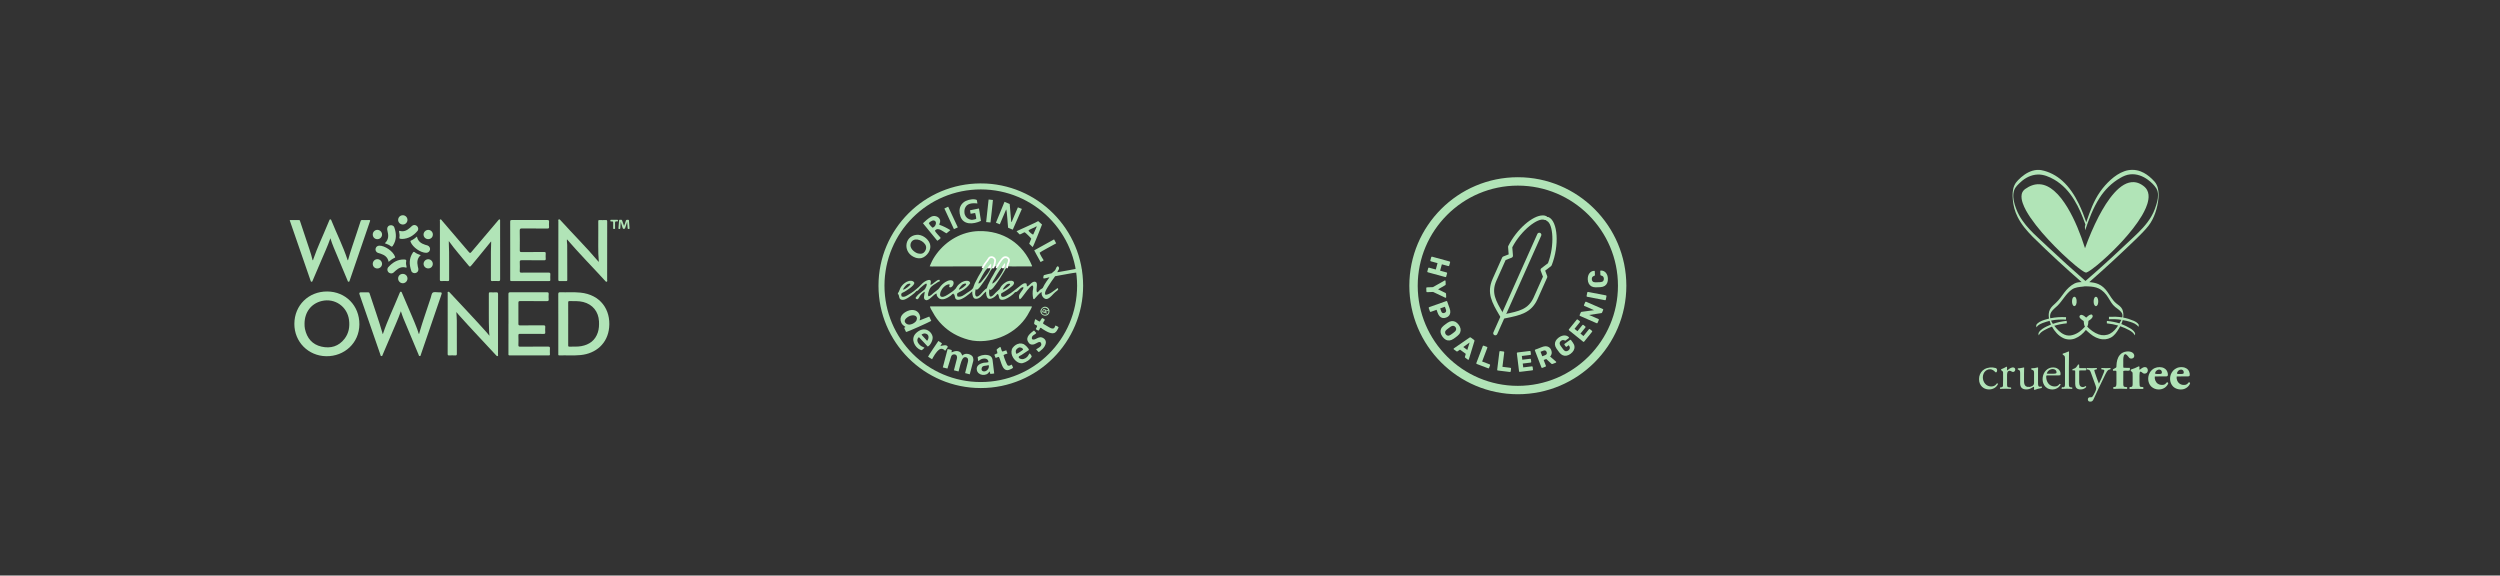 <svg viewBox="0 0 1920 442" height="442" width="1920" xmlns="http://www.w3.org/2000/svg" id="desktop-wipes">
  <rect x="0" y="0" width="1920" height="442" fill="#333333" stroke="none"/>
  <defs>
    <style>
      .cls-1, .cls-2, .cls-3, .cls-4 {
        stroke-width: 0px;
      }

      .cls-1, .cls-3, .cls-5 {
        fill-rule: evenodd;
      }

      .cls-1, .cls-4, .cls-5 {
        fill: #b1e4b7;
      }

      .cls-2, .cls-3 {
        fill: #fff;
      }

      .cls-5 {
        stroke: #b1e4b7;
        stroke-miterlimit: 10;
        stroke-width: 2px;
      }
    </style>
  </defs>
  <g>
    <path d="M753.26,141.85c21.42,0,40.82,8.69,54.86,22.72,14.04,14.04,22.72,33.44,22.72,54.86,0,21.42-8.69,40.82-22.72,54.86-14.04,14.04-33.44,22.73-54.86,22.73-21.43,0-40.82-8.69-54.86-22.72-14.04-14.04-22.72-33.44-22.72-54.86,0-21.43,8.69-40.82,22.72-54.86,14.04-14.04,33.44-22.72,54.86-22.72h0ZM806.26,166.43c-13.56-13.57-32.31-21.96-53.01-21.96-20.7,0-39.44,8.39-53.01,21.96-13.56,13.56-21.96,32.31-21.96,53,0,20.7,8.39,39.44,21.96,53.01,13.56,13.56,32.31,21.96,53.01,21.96,20.7,0,39.44-8.39,53.01-21.96,13.56-13.56,21.96-32.31,21.96-53.01,0-20.7-8.39-39.44-21.96-53Z" class="cls-5"></path>
    <path d="M759.06,280.47c-2.12.74-4.56-.07-5.13,2.28-.13.51-.16,1.23.12,1.63,1.62,2.36,6.08-.29,5.37-3.79-.12-.04-.23-.08-.35-.12h0ZM756.26,272.53c4.44-.03,5.75,1.58,6.08,4.32l1.21,9.98c-.97.12-2.19.39-3.09.23-.12-.53-.23-1.05-.35-1.58-.06-.02-.12-.04-.17-.06-.08.02-.16.04-.23.06-1.86,3.83-8.72,3.11-9.51-1.34-.62-3.49,2.53-4.93,4.96-5.48,1.23-.28,2.89-.07,3.97-.58-.05-3.01-3.49-3.21-5.78-2.1-.64.43-1.29.86-1.93,1.29-.06-.04-.12-.08-.18-.12-.1-.96-.34-1.86-.35-2.97.98-.47,2.1-1.07,3.27-1.34.7-.1,1.4-.2,2.1-.29h0ZM727.79,268.1c.86.08,2.88.43,3.27,1.05-.11.47-.23.93-.35,1.4.1,0,.2,0,.29,0,2.21-1.11,5.21-1.55,7,.47.35.66.7,1.32,1.05,1.98h.23c1.92-2.5,7.25-1,7.99,1.52.27.91.41,1.91.16,2.85l-2.67,10.1-3.56-.93,2.16-8.58c.5-1.79.03-3.22-1.52-3.61-1.77-.45-2.62,1.23-3.09,2.22-.51.76-1.94,5.97-2.57,8.69h-.06c-1.17-.29-2.33-.58-3.5-.87.72-2.97,1.5-5.91,2.27-8.87.41-1.42-.08-2.86-1.11-3.21-1.47-.5-2.87.06-3.31,1.49l-2.82,9.25-3.56-.87,3.67-14.06h0ZM782.63,266.81c-1.79,1.06-3.29,2.05-2.1,4.96.96-.05,4.56-2.61,5.19-3.27-.02-.12-.04-.23-.06-.35-.43-.93-1.62-1.37-3.03-1.34h0ZM768.04,266.46c.28.04.28.05.41.23.5.95.58,2.69,1.4,3.32.49-.07,2.8-1.05,3.03-.93.1.33.2.66.29.99.15.46.48.75.53,1.4-.04.04-.08.08-.12.11-.96.14-2.09.68-2.86,1.11.07,1.26,2.57,7.73,3.32,8.05,1.21.51,2.26-.4,2.86-.76.47.56.96,1.72,1.11,2.51-.57.57-1.2.71-1.98,1.11-6.4,3.26-6.97-6.15-8.87-9.51-1.12.03-1.79.84-2.68.64-.09-.83-.66-1.39-.76-2.34.06-.04.11-.08.17-.12.7-.31,1.4-.62,2.1-.93.02-1.15-.36-1.71-.64-2.68.33-.64,2.04-1.8,2.68-2.22h0ZM783.09,263.78c1.21-.02,2.16.08,3.03.47,1.05.46,4.18,3.32,4.08,4.55-1.83,1.31-3.84,2.48-5.66,3.79-.64.46-1.76.72-2.16,1.4,0,.19,0,.39,0,.58.45.76,1.24,1.09,2.33,1.22,2.03.24,3.86-1.22,4.73-2.39.48-.65.72-1.48,1.34-1.99.04.02.08.04.12.06.49.36,1.37,1.71,1.46,2.39-1.29,2.45-4.02,4.19-6.94,5.02-1.33.37-2.95-.26-3.68-.64-2.5-1.33-5.98-5.36-4.66-9.8.55-1.86,2.67-3.6,4.43-4.26.56-.21,1.12-.13,1.57-.41h0ZM720.67,261.86c-.68,1.02-7.99,11.69-7.87,12.13l3.03,1.92c1.2-2.18,2.97-5.61,5.6-7.53,1.5-1.09,3.53-.21,4.32.93h.23c.64-.95,1.29-1.91,1.93-2.86-.47-2.22-4.4-.96-5.54-.76-.02-.02-.04-.04-.06-.06.19-.66,1.16-1.45,1.05-2.04l-2.68-1.75h0ZM709.71,256.08c-.8.35-1.48.37-1.98.99l4.2,4.61h.18c1.78-2.32,1.34-5.65-2.39-5.6h0ZM793.94,253.92c-2.08,1.68-6.9,4.89-4.2,8.81.35.5.59,1.02,1.11,1.34,3.56,2.18,6.13-2.47,8.28-1.17.32.19.3.51.47.88.95,2.13-2.56,3.7-3.79,4.43v.17c.58.64,1.16,1.28,1.75,1.93.99-.09,1.3-.86,1.93-1.29,2.4-1.65,5.9-6.55,1.98-9.22-3.91-2.66-6.42,2.45-8.93.58-.72-3.17,2.97-3.32,3.27-4.73-.51-.56-1.01-1.13-1.52-1.69-.12-.02-.24-.04-.35-.06h0ZM713.81,254.56c1.18.98,2,2.31,2.38,3.74.71,2.7-1.99,7.44-3.73,7.82l-6.65-7.12h-.23c-2.69,2.48.3,5.84,2.15,6.94.64.38,1.19.47,2.28,1.11-.57.76-1.39,1.29-2.1,1.93-3.76-.64-7.98-6.2-6.01-10.85.52-1.22,1.54-2.34,2.71-3.23,2.86-2.2,6.26-2.77,9.21-.33h0ZM800.36,244.24c.61.21,1.82.83,2.1,1.4-.35.77-1.67,2.06-1.23,3.04l4.51,2.67c.65.38,1.29.7,1.89.86.66.18,1.27.18,1.77-.15.65-.43.76-1.3,1.11-2.04h.06c.9.2,1.77.7,2.39,1.22-.11.88-.62,1.45-.93,2.1-.41.85-.77,1.21-1.4,1.81-2.48,2.34-7.44-.87-10.03-2.51-.47-.3-.8-.8-1.52-.88-.11.09-.23.19-.35.29-.14.67-.66,1.47-1.11,1.87-.61-.08-1.97-.77-2.1-1.34.33-.89.97-1.28.99-2.45-.75-.36-1.75-.81-2.28-1.4-.01-1.25.48-2.39.76-3.5.04-.02.08-.04.12-.06.95.21,2.76,2.01,3.56,1.69.53-.85,1.02-1.9,1.69-2.63h0ZM698.23,242.88c-2.71,1.38-5.06,3.88-1.88,5.91,2.54,1.62,6.81-.96,7.52-2.74,1.53-3.81-2.57-4.73-5.64-3.17h0ZM706.67,243.25c-.85-4.94-5.46-6.2-9.62-4.44-3.25,1.38-6.96,4.41-4.84,9.1.43.95,1.29,1.86,2.1,2.45.3.22.71.28.93.58.02.1.04.19.06.29-.31.17-.62.35-.93.53l1.46,3.21c1.69-.21,17.84-7.62,19.37-8.52l-1.52-3.32-7.35,2.92s-.04-.04-.06-.06c.1-.87.6-1.63.41-2.74h0ZM801.59,237.94c-.26.37-.45.73-.47,1.34h.11c.29.18.83.29,1.05.06.06-.33.12-.66.17-.99-.03-.7-.71-.59-.87-.41h0ZM799.92,238.55c.25-1.74,2-2.6,3.55-1.96.58.24.93.64,1.44,1.06,0,.11,0,.23,0,.35-.51.2-1.09.45-1.75.47-.11-.41-.15-.7-.36-.93-.27-.29-.8-.37-1.17-.27-.76.21-.87,1.28-1.27,2.13.02.12.04.23.06.35l3.62,1.05.11-.64c-.41-.14-.82-.27-1.22-.41-.04-.06-.08-.12-.12-.17.02-.06.03-.12.06-.18.69-.33,1.5-.22,1.98-.88h.23c.04.06.08.12.12.18.53,2.41-2.33,3.87-4.32,2.51-.79-.54-1.11-1.65-.96-2.66h0ZM802.72,235.56c3.96.31,4.39,5.48,1.14,6.7-2.42.91-5.32-1.36-4.73-3.85.37-1.55,2-2.97,3.58-2.85h0ZM714.31,235.31c26.03,0,52.08,0,78.11,0v.12c.2.7-1.59,3.48-1.93,4.14-7.31,14.55-23.81,23.18-39.92,22.38-2.33-.12-4.61-.45-6.75-1.03-8.37-2.28-14.87-6.07-20.19-11.37-2.93-2.93-5.32-6.06-7.35-9.92-.44-.84-2.14-3.31-1.98-4.32h0ZM774.75,217.87c-.43.14-.85.27-1.28.41-.75.41-3.4,3.25-3.21,4.2h.06c1.29-.22,4.82-2.92,5.48-3.91,0-.31-.03-.47-.12-.64-.31-.02-.62-.04-.93-.06h0ZM740.86,217.81c-.45.16-.9.31-1.34.47-.89.53-2.9,2.96-3.15,4.09.06.04.12.08.18.12,1.05-.14,5.69-3.36,5.48-4.26-.07-.14-.16-.27-.23-.41-.31,0-.62,0-.93,0h0ZM698.27,217.81c-.49.16-.97.31-1.46.47-.84.44-3.09,2.99-3.21,4.09.02.04.04.08.06.12,1.49-.22,4.99-2.93,5.6-4.15-.04-.11-.08-.23-.12-.35-.29-.1-.43-.17-.88-.17h0ZM769.91,204.57c-.87.77-1.38,1.82-2.04,2.8-1.44,2.13-2.81,4.31-4.08,6.65-.58,1.08-1.67,2.24-1.69,3.79.06,0,.11,0,.17,0,3.41-1.52,8.18-9.17,9.51-13.07-.04-.06-.08-.12-.12-.17-.58,0-1.17,0-1.75,0h0ZM759.29,204.57c-2.42,2.73-4.52,6.27-6.24,9.62-.46.9-1.74,2.41-1.52,3.62h.06c1.61-.54,2.39-1.71,3.32-2.92,1.81-2.36,5.82-6.87,6.24-10.21-.04-.04-.08-.07-.12-.11-.58,0-1.17,0-1.75,0h0ZM762.62,204.51c1.36.02,2.72.04,4.08.06.02.06.04.11.06.17-.78,1.14-1.55,2.29-2.33,3.44-1.08,1.99-2.17,4.01-3.38,5.89-.82,1.71-1.63,3.42-2.45,5.13-.23.72-.47,1.44-.7,2.16-.35.23-.7.46-1.05.7-.58.56-1.17,1.13-1.75,1.69-.81.83-3.71,4.7-5.31,3.91-1.32-.62-.87-4.27-.41-5.54.12-.04.23-.08.35-.12.08.23.16.47.23.7,1.77-.76,2.93-2.73,4.03-4.2,2.33-3.13,4.56-6.28,6.41-9.92.62-1.21,1.47-2.36,1.87-3.85.12-.08.23-.15.35-.23h0ZM809.4,183.92h.17s1.57,2.97,1.57,2.97c-1.4.79-12.23,6.58-12.72,7.18.18,1.04,2.43,4.89,3.09,5.78-.02.06-.04.12-.06.17-.76.41-1.52.82-2.27,1.22-1.11-2-2.22-4.01-3.33-6.01l-1.57-2.97c5.03-2.78,10.07-5.56,15.11-8.34h0ZM699.44,186.89c-1.27,3.65,2.86,6.9,5.19,7.64,1.16.37,3.07.55,4.14-.06,1.95-1.11,3.46-4.21,1.81-6.71-2.64-4-9.43-5.78-11.14-.87h0ZM703.7,180.36c4.42-.54,8.86,2.9,10.27,6.36,2.13,5.22-2.49,10.52-6.3,11.49-1.4.36-3.35.1-4.49-.29-9.98-3.39-9.01-16.4.53-17.56h0ZM795.81,173.89c-1.15.99-5.38,2.16-5.95,3.27.35.62,2.96,3.23,3.68,2.92.89-2,1.79-4.01,2.68-6.01-.02-.04-.04-.08-.06-.12-.12-.02-.23-.04-.35-.06h0ZM797.33,169.8c-.56.58-13.77,6.44-16.63,7.76l2.27,2.39c.86.26,2.93-1.39,3.97-1.58.8.45,4.71,4.19,5.07,4.96-.53,1.28-1.05,2.57-1.58,3.85.84.82,1.67,1.63,2.51,2.45.04.04.08.08.11.12.7-.6,6.53-15.57,7.23-17.33l-2.97-2.62h0ZM713.32,171.32c.27.84,2.06,2.99,2.74,3.5,1.89-.13,3.51-3.27,2.38-4.76-1.34-1.77-4.08,0-5.12,1.26h0ZM722.01,170.56c-.15.72-.65,1.41-.64,2.04,3.21,1.13,5.74,2.44,8.4,4.08v.18c-.95.78-1.91,1.56-2.86,2.33-2.44-1.03-6.44-5.24-8.87-2.04.46,1.53,3.44,4.12,4.43,5.6-.5.78-1.79,1.72-2.63,2.16l-11.02-13.47c1.68-1.66,4.24-3.89,6.36-5.02,3.15-1.68,7.54.74,6.82,4.14h0ZM728.2,158.72c-.97.47-1.94.93-2.92,1.4l7.35,15.87c.93-.43,1.87-.86,2.8-1.28.06-.04.12-.08.17-.12l-7.41-15.87h0ZM771.48,154.98l3.97,1.69c.39,4.57.78,9.14,1.16,13.71.12.02.23.04.35.06l4.78-11.2,3.07,1.2-7.01,15.96-3.59-1.52c-.12-1.31-.99-13.51-1.34-13.88-.07.02-.15.04-.23.06-1.6,3.73-3.19,7.47-4.79,11.2l-2.97-1.23,6.59-16.04h0ZM750.19,153.58c.18.63.34,1.9.49,2.69-4.69-.57-8.45.14-9.7,3.97-.43,1.33-.46,3.41.06,4.73.81,2.07,2.39,3.4,4.84,3.85.78.14,3.65-.45,3.85-.76.19-.3-.61-4.23-.82-4.49-1.13.19-2.26.39-3.39.59-.04-.04-.08-.08-.12-.12-.14-.83-.27-1.67-.41-2.51.04-.02.08-.04.12-.06l6.75-1.36,1.53,9.53c-6.01,2.81-13.63,3.2-15.81-3.56-.88-2.73-1.06-5.98.53-8.52.7-1.13,1.93-2.45,3.64-3.24,2.9-1.35,6.74-1.71,8.43-.73h0ZM759.41,153.23c1.05.11,2.1.23,3.15.35-.54,5.78-1.2,11.5-1.87,17.27l-3.33-.29,1.87-17.21c.06-.04.11-.07.17-.11h0ZM732.28,225.45c-.84.12-1.54,1.2-2.16,1.64-2.17,1.53-6.53,4.47-9.45,1.58-.51-.51-1.1-1.3-1.28-2.1-.09-.42.01-.87-.12-1.17h-.06c-1.96.36-5.59,5.56-7.93,5.13-2.86-.52-1.15-4.36-1.05-6.42-.06,0-.12,0-.17,0-1.21.58-2.7,1.96-3.44,3.04-.73,1.05-.92,2.24-2.22,2.74-.6-.21-1.17-.39-1.23-1.17,1.33-2.15,3.51-3.76,5.48-5.25.67-.5,1.5-1.08,1.92-1.81.4-.69,1.57-2.85,1.05-3.68-.13-.16-.22-.17-.52-.17-1.69.92-3.08,2.32-4.55,3.5-.57.62-1.13,1.25-1.69,1.87-.35.12-.7.23-1.05.35-.55.54-1.09,1.09-1.63,1.63-1.38,1.11-2.69,2.15-4.2,3.15-1.29.85-4.18,2.89-6.36,1.57-1.29-.78-.9-2.48-1.63-3.85-.29-.02-.32-.04-.47-.17,0-1,.66-1.35.93-2.16,1.17-3.47,3.03-5.79,6.07-7.35,1.91-.98,4.91-1.2,5.72.93-.27,2.37-5.75,5.64-7.64,6.83-.63.4-1.93.68-2.28,1.34-.36.68-.06,1.57.12,2.16,1.93,1.06,4.23-.72,5.54-1.46,2.77-1.56,5.24-3.54,7.53-5.6,1.4-1.25,2.55-2.79,4.09-3.91.78-.57,3.64-2.32,4.84-1.4,1.03.79-.01,2.62.17,3.56h.06c1.8-.28,4.74-4.22,6.77-3.91.17.32.32.43.35.93-.06.08-.12.16-.17.23-1.11.32-2.14,1.17-3.04,1.75-2.4,1.55-4.04,2.34-5.07,5.31-.32.92-1.21,3.16-.53,4.32.08.04.16.07.24.12,1.56-.32,2.79-1.72,3.85-2.62,1.19-.93,2.37-1.87,3.56-2.8,1.31-1.8,2.49-3.39,4.26-4.73,1.06-.8,4.14-2.9,6.42-1.93,2.57,1.11.05,6.59-2.39,4.9.08-.7.61-1.34.29-2.04-3.04-.05-5.75,3.22-6.65,5.37-.56,1.34-1.2,3.88.64,4.26,1.79.36,4.22-1.42,5.25-2.04,1.92-1.15,4.03-2.63,5.49-4.26.44-.68.89-1.36,1.34-2.04.88-1.14,2.2-2.14,3.44-2.92,1.58-.99,6.04-2.13,6.36.82-1.5,2.47-4.02,4.48-6.53,5.89-1.13.64-2.65,1.22-3.5,2.16-.03.86,0,1.61.29,2.1,2.71.95,5.59-1.51,7.35-2.74,1.48-1.03,3.66-2.15,4.61-3.68.43-1.17.85-2.33,1.28-3.5.91-1.77,1.83-3.54,2.74-5.31.95-1.62,1.91-3.23,2.86-4.84.64-.95,1.28-1.91,1.92-2.86-.02-.06-.04-.12-.06-.17-9.55.02-19.1.04-28.64.06-3.05,0-6.11,0-9.16,0-1.35,0-3.04.19-4.2-.12v-.06c.25-.56.51-1.13.76-1.69,1.2-2.97,2.73-5.44,4.49-7.81,7.57-10.23,19.46-17.11,32.28-17.47,18.76-.51,34.09,9.46,41.11,26.86-.1.15-.07.14-.23.23-4.94.02-9.88.04-14.82.06-1.36,0-3.89-.32-4.73.18-.35,1.52-1.25,2.93-1.98,4.14-2.02,3.33-3.92,6.5-6.18,9.51-1.13,1.51-2.27,3.38-4.02,4.26-.1-.02-.19-.04-.29-.06-.02-.19-.04-.39-.06-.58-.08,0-.16,0-.23,0-.82.82-.63,4.98.23,5.54,1.24.86,3.67-2.14,4.26-2.8.9-1.01,2.1-1.8,2.98-2.8.4-.68.82-1.36,1.22-2.04.99-1.44,2.64-2.7,4.2-3.56,1.1-.6,3.58-1.26,4.96-.47,1.53.88.58,2.6-.35,3.44-2.56,2.31-5.49,4.17-8.63,5.89-.24.8-.38,2.14.41,2.51,1.36.77,3.46-.64,4.32-1.11,3.66-2.01,6.41-4.65,9.63-7.06,1.09-.82,3.32-2.92,5.02-1.75.16.53.17,1.35.29,2.04.04.02.08.04.12.06,1.75-.3,3.94-4.52,6.53-3.5,2.3,1.07-.12,5.82,1.11,7.99.06.02.12.04.17.06.91-.35,1.41-1.23,2.04-1.87.58-.59,1.72-.92,2.22-1.57.75-1.75,1.74-3.17,2.74-4.78.65-1.02,1.1-1.55,2.33-3.21-.04-.04-.08-.08-.12-.12-.67.21-4.19,1.13-4.43.82-.37-.78.05-1.79.29-2.46,1.79-.58,4.07-1.05,5.95-1.45.8-.68,1.6-1.36,2.39-2.04.93-.84,1.02-2.6,2.04-3.33.6-.01.88.18,1.05.58.89,1.73-.87,2.71-1.05,3.85.02.04.04.08.06.12h.06c.97-.18,11.79-2.05,14.54-2.64.19-.04.93-.05.87-.44-.07-.41.21-.54.59-.54.67,0,1.14.47,1.96,1.28.4.39.63.69.7,1.27.05.46.03.71-.1,1.44-.25.68-1.51.18-3.03-.25h-.06c-.39.06-.78.11-1.17.17-1.67.26-2.94.3-4.73.7-2.33.52-4.61.74-6.77,1.22-1.56.29-3.11.58-4.67.88-.25.37-.5.74-.76,1.11-1.4,2-2.87,3.9-4.14,6.07-.68,1.16-3.64,5.14-2.63,6.88.1.06.19.12.29.18,2.81.04,7.12-3.71,8.98-5.08.08,0,.16,0,.23,0,.2.25.56.57.35,1.05-.35.75-1.46,1.41-2.1,1.92-2.04,1.62-3.55,4.28-6.18,5.25-2.3.85-5.03-2.63-4.26-4.9-.09-.13-.11-.14-.24-.23-1.83.71-4.12,3.99-5.6,5.37-.45-.01-.46-.11-.7-.29-.57-2.28-.67-5.39-.12-7.82.24-1.1.1-2.37-.82-2.45-2.45,1.65-5.02,5.59-6.88,7.99-.7.91-1.39,1.91-2.33,2.57-.14-.02-.27-.04-.41-.06-.02-.06-.04-.12-.06-.17-1.19-2.92.89-4.76,1.93-6.36.41-.64,1.49-1.74.99-2.68-2.62.04-3.84,4.01-6.24,3.85-1.46,1.91-5.18,4.49-7.58,5.42-.92.36-2.69.8-3.73.18-1.29-.77-.99-2.57-1.63-3.85-.21-.1-.43-.19-.64-.29-.1.04-.19.08-.29.12-.62,1.39-4.63,4.54-6.71,3.33-1.35-.79-1.77-3.21-1.69-5.25-.06-.02-.11-.04-.18-.06-2,1.5-3.22,3.94-5.6,5.08-1.18.56-2.9.79-3.73-.29-.62-.8-.91-2.02-1.11-3.21-.11-.61.13-1.28-.06-1.75h-.06c-.7.62-1.4,1.24-2.1,1.87-1.82,1.41-3.54,2.83-5.78,3.85-1.07.48-3.07,1.27-4.38.35-1.16-.82-.81-2.42-1.52-3.73-.17-.08-.35-.16-.52-.23,0-.14,0-.27,0-.41Z" class="cls-1"></path>
    <g>
      <path d="M771.12,203.86l-1.09,1.53,1.09-1.53h0ZM765.45,205.39l.66-1.13c1.02-1.76,2.03-3.5,3.3-5.03h0s.02-.04.02-.04h.01c.68-.83,1.89-2.24,3.85-1.46l.1.05c.15.08.38.23.57.37l.04.03c.18.13.35.28.44.4l.05.08c.71,1.24.17,2.47-.3,3.55-.14.32-.27.62-.34.89h0c-.08.49-.25,1.44-.48,2.29h-7.94ZM770.76,205.39c.13-.44.26-1,.36-1.53l-.36,1.53h0ZM773.36,197.75l.05.03-.05-.03h0ZM754.73,205.39c1.15-1.88,2.43-3.86,3.74-5.38l.33-.53c.31-.5.46-.76.99-1.39l.06-.06h.01c.3-.31.9-.56,1.54-.57.51,0,1.08.12,1.57.47l.03.02c.27.2.56.47.78.8l.02.03c.2.28.36.61.43.96.04.21-.04,1.13-.26,2.24-.15.73-.36,1.57-.63,2.39-.11.34-.26.69-.42,1.02h-.74c.2-.39.4-.82.54-1.23.65-1.96.92-4.04.87-4.29-.12-.59-.59-1.11-1-1.41-.83-.6-1.99-.32-2.29.05-.67.8-.7.96-1.29,1.89-1.22,1.4-2.41,3.23-3.5,4.99h-.77ZM761.01,205.39c.41-1.61.41-3.29-.02-2.82-.34.36-.89,1.01-1.48,1.72l-.9,1.1h.85c.39-.49.79-.97,1.15-1.39-.05.43-.14.92-.27,1.39h.68Z" class="cls-3"></path>
      <path d="M770.76,206.09c-.06,0-.13-.01-.19-.03-.06-.01-.12-.04-.18-.07-.23.13-.54.13-.76-.03-.32-.23-.39-.66-.16-.97l1.09-1.52s.04-.06.07-.09c.08-.07.16-.13.25-.16h0c.08-.03.16-.05.25-.05.06.01.2.02.28.06.07.03.14.08.2.13.08.08.13.16.17.26.04.09.05.19.04.29,0,.04,0,.08-.01.11-.1.54-.25,1.11-.38,1.57-.08.31-.37.51-.67.51ZM773.39,206.09c-.06,0-.12-.01-.18-.02-.37-.1-.59-.49-.49-.86.25-.92.42-1.92.47-2.2.01-.07.03-.14.06-.2.03-.18.18-.52.33-.88.52-1.19.83-2.05.33-2.92-.03-.04-.15-.16-.3-.26-.22-.16-.41-.28-.54-.36h0c-1.43-.57-2.3.3-3.08,1.24-1.29,1.54-2.3,3.29-3.27,4.98l-.66,1.14c-.2.33-.63.44-.96.25-.33-.2-.44-.63-.25-.96l.66-1.14c1-1.74,2.05-3.54,3.37-5.12.69-.83,2.2-2.69,4.7-1.7,0,0,.03.02.06.03.03.01.05.03.08.04l.04.03c.18.09.43.26.65.42.26.19.47.38.61.54.02.02.09.14.11.16.9,1.57.23,3.08-.25,4.19-.12.28-.24.55-.3.78-.04.25-.21,1.31-.49,2.3-.09.31-.37.52-.68.52ZM762.92,206.09h-.74c-.24,0-.46-.13-.59-.32-.13.2-.35.32-.59.32h-.68c-.16,0-.32-.06-.44-.16-.12.1-.27.16-.44.16h-.85c-.27,0-.52-.16-.63-.4-.11-.24-.08-.53.09-.74l.9-1.1c.6-.73,1.17-1.38,1.52-1.75.35-.38.77-.35,1.02-.21.58.32.59,1.39.45,2.36.04-.09.08-.2.11-.29.62-1.86.85-3.73.84-4-.06-.32-.41-.7-.71-.92-.52-.37-1.22-.19-1.36-.06-.45.54-.57.75-.85,1.19l-.39.61c-1.36,1.58-2.64,3.6-3.49,4.99-.13.21-.35.33-.59.33h-.78c-.25,0-.49-.14-.61-.36-.13-.22-.12-.49.01-.71,1.04-1.69,2.41-3.85,3.81-5.47l.27-.45c.3-.49.49-.79,1.04-1.46.57-.57,1.36-.87,2.13-.88h.09c.51,0,1.23.11,1.91.61.39.28.73.62.98.98.28.42.47.84.56,1.24.08.44-.07,1.6-.27,2.54-.12.6-.33,1.52-.64,2.47-.12.37-.28.74-.45,1.1-.11.25-.36.4-.63.4Z" class="cls-2"></path>
    </g>
    <path d="M771,202.93c-.08.07-2.34,3.25-2.65,3.68l-3,.21c1.53-2.48,2.79-5.05,4.55-7.17.56-.68,1.59-1.93,3.15-1.31.2.1.74.47.88.65.75,1.31-.41,2.84-.71,3.94-.34,1.3-.23,2.14-.88,3.4l-1.24.06c.41-.94,1.67-6.14-.11-3.46h0ZM757.1,207.38l-2.94.22c1.4-2.32,3.1-5.2,4.84-7.2.59-.94.62-1.09,1.29-1.89.3-.37,1.46-.65,2.29-.05.42.3.88.82,1,1.41.05.25-.21,2.34-.87,4.29-.41,1.22-1.31,2.53-1.49,2.94l-.93.16.31-.7c.76-1.79.91-4.58.37-4-.88.94-3.17,3.74-3.9,4.82Z" class="cls-1"></path>
  </g>
  <g id="QN8H4M">
    <g>
      <path d="M307.86,239.03c-1.15,3.3-2.43,6.44-3.78,9.57-3.39,7.87-6.73,15.77-10.12,23.65-.2.47-.19,1.23-.99,1.21-.82-.02-.74-.78-.9-1.26-5.34-15.39-10.66-30.79-15.98-46.18q-.53-1.52,1.05-1.53c1.81,0,3.62.01,5.43,0,.62,0,1.02.07,1.26.8,3.35,10.41,7.12,20.69,10.1,31.26.14.02.2-.19.25-.34,3.35-10.09,8.06-19.62,12.02-29.45.27-.66.54-1.31.82-1.97.17-.39.3-.79.88-.75.58.04.64.48.8.86.97,2.27,1.95,4.52,2.9,6.8,2.93,7.04,6.15,13.96,8.83,21.1.45,1.19.8,2.42,1.2,3.65.6-.24.44-.81.56-1.24,2.56-8.93,5.77-17.64,8.61-26.48.45-1.39.6-3.29,1.58-3.99.99-.71,2.84-.24,4.31-.25,2.92-.02,2.93,0,1.99,2.74-5.14,15.01-10.29,30.01-15.43,45.02-.16.46-.1,1.13-.79,1.2-.81.09-.82-.66-1.02-1.14-3.89-9.26-7.78-18.52-11.63-27.79-.72-1.74-1.27-3.56-1.94-5.49Z" class="cls-4"></path>
      <path d="M253.73,182.99c-2.17,6.23-4.78,11.79-7.17,17.44-2.12,5.02-4.27,10.03-6.42,15.03-.17.4-.23.97-.91.92-.58-.05-.59-.52-.73-.91-5.29-15.31-10.59-30.62-15.88-45.93-.04-.13-.04-.27-.08-.53,2.36,0,4.68.03,7-.01.86-.01.82.62.99,1.12,2.38,7.15,4.74,14.3,7.14,21.44.92,2.73,1.76,5.49,2.4,8.29.59.02.44-.46.53-.71,3.12-9.11,7.33-17.78,10.95-26.69.43-1.05.86-2.1,1.32-3.14.16-.36.23-.84.83-.83.59.02.66.49.81.86,4.06,10.11,9.02,19.84,12.39,30.23.04.11.16.2.34.42,1.94-7.28,4.54-14.22,6.8-21.27.94-2.93,1.94-5.85,2.88-8.78.21-.65.49-.99,1.28-.96,1.71.07,3.43.08,5.15,0,1.07-.05,1.01.31.73,1.13-5.19,15.09-10.35,30.2-15.52,45.3-.14.41-.14.99-.84.96-.66-.03-.67-.6-.84-1-3.54-8.43-7.05-16.87-10.59-25.3-.92-2.18-1.72-4.4-2.55-7.09Z" class="cls-4"></path>
      <path d="M226.07,248.68c.05-14.2,10.91-24.89,25.21-24.82,14.2.07,24.8,10.88,24.73,25.26-.07,14.24-11.5,24.69-25.53,24.45-13.74-.24-24.47-11.02-24.41-24.88ZM233.88,248.68c0,1.33.05,2.66.33,3.97,1.54,7.07,5.58,11.96,12.76,13.58,7.01,1.58,13.17-.22,17.66-6.08,3.26-4.24,4.09-9.15,3.42-14.42-1.29-10.23-10.82-16.94-20.86-14.58-8.21,1.93-13.31,8.64-13.31,17.54Z" class="cls-4"></path>
      <path d="M377.02,185.57c-3.33,4.08-6.65,8.16-9.98,12.23-1.66,2.02-3.34,4.03-5.02,6.04-1.03,1.23-1.23,1.23-2.27-.05-4.96-6.13-10.29-11.95-15.05-18.65,0,.71-.02,1.15,0,1.6.46,9.32.09,18.65.23,27.97.01.81-.1,1.21-1.06,1.16-1.62-.09-3.25-.1-4.86,0-1.09.07-1.2-.39-1.19-1.31.04-5.23.02-10.47.02-15.7,0-9.66,0-19.32.02-28.97,0-.45-.36-1.14.32-1.36.62-.2.88.45,1.21.83,6.91,8.06,13.83,16.1,20.69,24.2.83.98,1.17.91,1.95-.02,6.77-8.05,13.59-16.06,20.4-24.08.18-.22.38-.43.55-.65.2-.25.45-.37.75-.3.36.09.34.4.35.69,0,.24,0,.48,0,.71,0,14.84-.01,29.69.02,44.53,0,1.08-.21,1.51-1.39,1.42-1.52-.11-3.05-.07-4.57-.01-.82.03-1.15-.1-1.14-1.05.15-9.61-.2-19.22.21-28.82,0-.09-.04-.18-.07-.28.02-.11.08-.31.06-.32-.18-.08-.15.09-.18.19Z" class="cls-4"></path>
      <path d="M428.78,248.75c0-7.61.03-15.22-.03-22.83,0-1.21.35-1.49,1.51-1.46,5.14.15,10.3-.25,15.43.26,15.54,1.54,23.42,13.2,22.15,26.76-1.15,12.27-10.13,20.08-21.96,21.21-5.42.52-10.86.1-16.29.26-1.09.03-.81-.68-.81-1.23-.01-6.9,0-13.79,0-20.69,0-.76,0-1.52,0-2.28ZM436.37,248.68c0,5.42,0,10.84,0,16.26,0,.67-.14,1.33.95,1.29,3.04-.11,6.1.16,9.12-.39,6.19-1.14,10.64-4.38,12.68-10.48.93-2.79,1.04-5.68.9-8.59-.38-7.48-4.91-13.03-12.13-14.85-3.42-.86-6.9-.61-10.37-.7-1-.02-1.17.33-1.16,1.22.03,5.42.02,10.84.02,16.26Z" class="cls-4"></path>
      <path d="M350.47,239.62c.13,2.42.35,4.57.36,6.73.04,8.42,0,16.85.04,25.27,0,1.03-.2,1.44-1.32,1.36-1.52-.11-3.05-.08-4.57,0-.94.05-1.19-.23-1.18-1.17.05-4.71.02-9.42.02-14.13,0-10.8,0-21.6.01-32.41,0-.38-.26-.92.25-1.14.56-.24.96.12,1.34.54,9.49,10.29,19.23,20.36,28.52,30.83.59.67,1.13,1.38,1.97,2.4-.12-1.24-.24-2.09-.28-2.95-.4-9.8-.09-19.6-.2-29.4,0-.81.24-1.09,1.06-1.05,1.48.06,2.96.1,4.43,0,1.21-.09,1.61.2,1.59,1.52-.08,6.95-.04,13.9-.04,20.84,0,8.47,0,16.94,0,25.41,0,.4.22.93-.22,1.16-.51.26-.88-.14-1.21-.51-9.55-10.37-19.31-20.54-28.7-31.06-.59-.66-1.14-1.35-1.86-2.22Z" class="cls-4"></path>
      <path d="M459.9,201.08c-.77-8.04-.29-16.08-.41-24.11-.04-2.33.02-4.66-.02-6.99-.01-.74.18-1.01.95-.98,1.57.05,3.15.09,4.72-.01,1.09-.07,1.2.38,1.19,1.3-.04,5.47-.02,10.94-.02,16.42,0,9.37,0,18.75-.02,28.12,0,.51.35,1.23-.3,1.51-.65.28-1-.4-1.37-.8-9.63-10.55-19.68-20.72-29-31.55-.02-.03-.08-.02-.22-.05-.16,1.41.22,2.79.22,4.17.03,8.95.02,17.89.06,26.84,0,.79-.28.94-.99.92-1.57-.05-3.15-.07-4.72,0-.93.05-1.19-.23-1.18-1.17.04-6.71.02-13.42.02-20.13,0-8.23,0-16.46.02-24.7,0-.45-.36-1.12.33-1.36.67-.23,1.02.34,1.4.76,9.6,10.57,19.75,20.65,28.98,31.57.09.1.23.15.35.23Z" class="cls-4"></path>
      <path d="M390.51,248.71c0-7.61.03-15.22-.03-22.83,0-1.15.33-1.41,1.43-1.41,9.39.04,18.78.05,28.17,0,1.12,0,1.38.33,1.31,1.37-.09,1.33-.12,2.67,0,3.99.12,1.26-.39,1.45-1.52,1.44-6.77-.05-13.54,0-20.31-.05-1.06,0-1.45.18-1.43,1.36.07,5.33.06,10.65,0,15.98-.01,1.04.21,1.35,1.31,1.34,5.96-.06,11.92,0,17.87-.05,1.07,0,1.56.18,1.45,1.38-.12,1.32-.1,2.67,0,3.99.08,1.06-.34,1.23-1.29,1.22-6.01-.04-12.01,0-18.02-.05-1.08-.01-1.36.26-1.32,1.33.09,2.42.08,4.85,0,7.28-.03,1.01.27,1.25,1.26,1.24,7.15-.04,14.3,0,21.45-.05,1.16,0,1.6.25,1.51,1.47-.11,1.47-.05,2.95-.01,4.42.02.68-.21.89-.9.89-10.01-.02-20.02-.03-30.03,0-1.12,0-.93-.64-.93-1.29,0-7.66,0-15.32,0-22.97Z" class="cls-4"></path>
      <path d="M391.85,192.28c0-7.33.03-14.65-.03-21.98,0-1.07.27-1.32,1.33-1.32,9.06.05,18.11.05,27.17,0,1.18,0,1.43.36,1.36,1.42-.09,1.28-.09,2.57,0,3.85.07,1-.25,1.27-1.26,1.27-6.48-.05-12.97.02-19.45-.06-1.38-.02-1.85.23-1.81,1.74.11,4.99.07,9.99.02,14.98-.01,1.08.22,1.43,1.38,1.42,5.77-.07,11.54,0,17.3-.06,1,0,1.32.24,1.25,1.25-.09,1.28-.09,2.57,0,3.85.07.98-.2,1.27-1.23,1.26-5.72-.06-11.44.02-17.16-.06-1.31-.02-1.6.36-1.54,1.58.1,2.23.08,4.47,0,6.71-.03,1.01.28,1.27,1.27,1.26,6.91-.04,13.82,0,20.74-.05,1.22-.01,1.55.36,1.46,1.52-.1,1.32-.05,2.66-.01,3.99.02.68-.09,1.01-.91,1-9.68-.03-19.35-.03-29.03,0-1.04,0-.86-.58-.86-1.18,0-7.47,0-14.94,0-22.41Z" class="cls-4"></path>
      <path d="M323.14,195.97c-2.84,2.39-2.94,5.38-2.28,8.55.12.6.3,1.2.41,1.8.29,1.56-.49,2.87-1.96,3.34-1.34.43-2.96-.18-3.43-1.56-1.64-4.82-1.85-9.57,1.16-14.04.47-.7.83-.86,1.55-.28,1.27,1.02,2.81,1.56,4.54,2.19Z" class="cls-4"></path>
      <path d="M297.49,207.17c.06-.77.21-1.44.67-1.94,3.26-3.56,7.04-6.06,12.12-5.95,1.2.03,2.03.15,1.64,1.75-.3,1.25.07,2.55.31,3.8.1.55.07.84-.6.65-3.05-.88-5.47.36-7.68,2.29-.61.53-1.15,1.14-1.79,1.63-.96.73-2.04.72-3.09.21-1.05-.51-1.43-1.46-1.58-2.44Z" class="cls-4"></path>
      <path d="M308.83,183.52c-.29-.03-.67-.1-1.05-.11-.94,0-1.2-.39-1-1.33.29-1.37-.04-2.75-.27-4.1-.11-.63.05-.8.64-.64,3.01.86,5.39-.41,7.57-2.28.58-.49,1.08-1.09,1.67-1.56,1.17-.95,2.72-.91,3.8.05,1.11.99,1.4,2.71.4,3.87-3.06,3.55-6.79,5.93-11.75,6.1Z" class="cls-4"></path>
      <path d="M295.54,186.82c3.15-2.85,2.9-6.18,2-9.63-.59-2.25.39-4,2.32-4.19,1.39-.13,2.56.41,3,1.7,1.62,4.77,1.84,9.48-1.09,13.93-.49.75-.87,1.1-1.73.38-1.24-1.04-2.81-1.52-4.49-2.19Z" class="cls-4"></path>
      <path d="M320.22,181.67c.73,3.72,3.23,5.34,6.33,6.33.59.19,1.2.3,1.78.51,1.38.5,2.2,1.92,1.92,3.27-.3,1.44-1.47,2.38-2.96,2.38-4.26-.01-10.33-4.24-11.88-8.25-.18-.47-.42-.89.25-1.16,1.65-.66,3.04-1.73,4.56-3.07Z" class="cls-4"></path>
      <path d="M298.46,201.09c-.65-3.6-3.1-5.23-6.12-6.25-.72-.24-1.48-.38-2.18-.67-1.26-.52-1.97-1.86-1.73-3.11.27-1.4,1.36-2.33,2.79-2.39,4.21-.18,10.72,4.32,12.11,8.35.13.37.36.73-.17.95-1.72.72-3.19,1.84-4.71,3.13Z" class="cls-4"></path>
      <path d="M289.76,183.69c-1.97-.02-3.49-1.58-3.49-3.56,0-2.02,1.64-3.65,3.62-3.6,1.91.04,3.53,1.68,3.53,3.59,0,1.97-1.67,3.6-3.66,3.58Z" class="cls-4"></path>
      <path d="M332.39,202.63c.01,2.01-1.48,3.51-3.5,3.52-1.97,0-3.57-1.55-3.58-3.49,0-1.92,1.61-3.55,3.54-3.57,1.93-.02,3.52,1.58,3.53,3.54Z" class="cls-4"></path>
      <path d="M305.75,213.86c.03-2.03,1.62-3.56,3.68-3.52,1.97.04,3.51,1.59,3.51,3.55,0,2-1.64,3.65-3.61,3.64-1.98-.01-3.6-1.68-3.58-3.67Z" class="cls-4"></path>
      <path d="M289.76,206.19c-1.99-.02-3.49-1.53-3.49-3.53,0-2.01,1.64-3.65,3.61-3.61,1.92.04,3.52,1.66,3.54,3.58.02,1.97-1.64,3.58-3.66,3.56Z" class="cls-4"></path>
      <path d="M309.38,165.3c2,.01,3.6,1.66,3.55,3.66-.05,1.95-1.66,3.51-3.59,3.47-1.98-.04-3.55-1.59-3.56-3.52-.02-2,1.6-3.62,3.6-3.61Z" class="cls-4"></path>
      <path d="M332.43,180.09c.02,2.06-1.5,3.55-3.6,3.56-1.94,0-3.54-1.57-3.55-3.49-.01-1.94,1.69-3.63,3.65-3.61,1.93.01,3.49,1.6,3.51,3.55Z" class="cls-4"></path>
      <path d="M479.27,173.56c.49-1.4,1.01-2.53,1.27-3.72.25-1.14.97-1.07,1.79-1.05.94.02.7.78.75,1.25.17,1.65.27,3.31.38,4.97.03.4.15.87-.57.86-.57,0-.84-.1-.87-.77-.05-1.5-.21-3.01-.34-4.82-.57,1.73-1.07,3.18-1.51,4.65-.17.58-.43.85-1.08.85-.65,0-.8-.39-.94-.85-.46-1.46-.91-2.93-1.44-4.63-.12,1.78-.26,3.28-.32,4.79-.03.64-.27.79-.87.77-.71-.03-.57-.48-.54-.89.14-1.75.3-3.5.45-5.25.04-.46-.05-1.05.7-.92.58.09,1.36-.39,1.67.6.41,1.3.9,2.57,1.47,4.16Z" class="cls-4"></path>
      <path d="M471.75,168.79c.71,0,1.43.01,2.14,0,.44,0,.72.07.72.61,0,.48-.16.77-.65.67-1.76-.37-1.65.76-1.6,1.9.04.9.04,1.81,0,2.71-.03.47.36,1.18-.68,1.2-1.11.02-.74-.75-.76-1.27-.04-1.14-.07-2.28,0-3.42.05-.84-.15-1.24-1.08-1.12-.47.06-1.13.22-1.11-.65.02-.87.69-.59,1.15-.62.62-.03,1.24,0,1.86,0Z" class="cls-4"></path>
    </g>
  </g>
  <g>
    <path d="M1561,131.11c2.17-.63,4.47-.83,6.71-.44,6.01,1.15,11.62,4.1,16.15,8.18,5.5,4.92,9.54,11.25,12.75,17.84,2.19,4.53,4.03,9.23,5.64,14,2.77-8.16,5.69-16.44,10.71-23.53,2.34-3.32,5.06-6.37,8.06-9.1,3.08-2.74,6.54-5.15,10.44-6.54,4.05-1.47,8.63-1.44,12.64.14,3.23,1.23,6.06,3.32,8.55,5.69,1.39,1.34,2.79,2.74,3.63,4.51,1.52,3.16,1.7,6.76,1.44,10.21-.34,3.89-1.19,7.73-2.46,11.42-1.26,3.58-2.95,7.04-5.31,10.03-2.75,3.44-5.88,6.54-9.02,9.62-5.89,5.65-11.79,11.29-17.79,16.82-6.1,5.66-12.32,11.19-18.57,16.7,2.4.21,4.82.55,7.04,1.54,2.74,1.18,4.97,3.29,6.69,5.68,2.25,3.06,3.95,6.63,6.95,9.06,1.68,1.34,3.66,2.52,4.63,4.53.88,2.01,1.04,4.27.76,6.43,2.74.47,5.39,1.36,7.95,2.44,1.48.64,2.96,1.49,3.86,2.87.23.59-.02,1.23-.08,1.84-1.5-2.16-4.09-3.14-6.5-3.9-1.85-.54-3.72-1.05-5.64-1.31-.25,1.04-.62,2.04-1.06,3.02,2.38.86,4.63,2.01,6.81,3.29,1.43.88,2.88,1.94,3.63,3.49.32.61.08,1.3-.04,1.93-.82-1.69-2.38-2.85-3.96-3.79-2.3-1.32-4.76-2.35-7.26-3.22-1.52,2.67-3.06,5.44-5.43,7.47-2.27,1.93-5.34,2.84-8.29,2.53-3.46-.33-6.67-1.98-9.3-4.19-1.14-.97-2.3-1.92-3.36-2.98-2.2,2.81-5,5.26-8.37,6.56-2.92,1.13-6.28,1.03-9.11-.34-3.78-1.82-6.57-5.19-8.59-8.78-1.97.74-3.88,1.67-5.73,2.67-1.78.97-3.55,2.21-4.47,4.08-.03-.66-.34-1.38.01-2.01.62-1.27,1.73-2.23,2.88-3.02,2.03-1.37,4.28-2.36,6.54-3.28-.42-.92-.75-1.88-1.06-2.85-1.81.44-3.58,1.03-5.33,1.66-1.79.7-3.7,1.58-4.75,3.29-.05-.6-.28-1.22-.11-1.82.59-1.02,1.56-1.76,2.56-2.35,2.24-1.26,4.75-1.9,7.21-2.55-.45-2.35-.36-4.89.74-7.04,1.06-1.99,2.83-3.45,4.46-4.96,2.61-2.33,4.5-5.3,6.61-8.06,2.08-2.73,4.61-5.22,7.68-6.82,1.71-.91,3.68-1.16,5.6-1.08-6.05-5.28-12.05-10.63-17.95-16.09-6.67-6.18-13.3-12.41-19.75-18.82-4.46-4.57-8.74-9.48-11.56-15.27-2.1-4.16-3.3-8.74-3.66-13.38-.32-3.62-.28-7.43,1.23-10.8.66-1.47,1.64-2.78,2.77-3.91,3.11-3.2,6.81-6.02,11.14-7.31h0ZM1628.4,136.65h0c-6.54,3.69-11.97,9.14-16,15.44-4.91,7.63-8.09,16.2-10.99,24.74.02-1.21-.47-2.44-.03-3.62.09-.33.32-.67.14-1.01-2.28-6.43-4.9-12.79-8.49-18.61-3.83-6.31-8.97-11.97-15.4-15.67-3.9-2.21-8.25-4.1-12.83-3.87-4.84.19-9.4,2.49-12.9,5.76-1.94,1.8-4.05,3.63-4.98,6.18-1.21,3.51-.71,7.35.31,10.84.87,2.93,2,5.79,3.47,8.47,2.9,5.33,6.95,9.92,11.24,14.16,3.53,3.46,7.22,6.74,10.8,10.14,9.46,8.91,19.1,17.64,28.89,26.19,6.58-5.67,13.05-11.45,19.45-17.33,5.8-5.3,11.46-10.76,17.24-16.08,5.2-4.89,10.36-10,13.95-16.24,2.06-3.49,3.4-7.35,4.43-11.26.83-3.34,1.17-7.14-.66-10.22-1.68-2.6-3.97-4.76-6.45-6.6-3.86-2.85-8.69-4.69-13.54-4.16-2.74.26-5.3,1.35-7.64,2.74h0ZM1599.98,220.08h0c-3.04.34-6.32.47-8.89,2.33-4.49,3.23-6.97,8.36-10.79,12.24-1.66,1.63-3.63,3-4.91,4.97-.93,1.42-1.13,3.19-.79,4.82,3.98-.81,8.07-1.09,12.13-.85.03.63.02,1.26-.03,1.88-3.81-.17-7.69-.12-11.43.72.23.93.85,1.71,1.32,2.53,3.44-1.19,7.03-1.95,10.65-2.3.09.63.1,1.26.05,1.9-3.26.32-6.5.91-9.63,1.89,2.16,2.68,4.55,5.38,7.79,6.75,2,.88,4.29.98,6.37.33,3.75-1.01,6.86-3.53,9.41-6.38-.74-1.33-.83-2.89-.96-4.37-.92-.59-1.87-1.18-2.6-2.01-.36-.41-.7-.92-.63-1.49.06-.83.96-1.39,1.74-1.2,1.35.25,2.39,1.24,3.41,2.09,1.08-.99,2.22-2.11,3.7-2.41,1.08-.14,1.64,1.23,1.13,2.07-.69,1.27-1.93,2.12-3.12,2.89-.11,1.48-.12,3.06-.91,4.38,2.47,2.57,5.43,4.77,8.81,5.97,2.79.99,5.98.84,8.61-.52,2.7-1.38,4.69-3.78,6.3-6.3-2.82-.81-5.71-1.37-8.63-1.66-.07-.63-.05-1.26.03-1.89,3.26.3,6.48.93,9.61,1.87.55-.88,1.05-1.78,1.53-2.69-3.16-.52-6.38-.6-9.57-.44-.04-.63-.04-1.26,0-1.89,3.41-.16,6.85-.11,10.23.45.29-1.18.21-2.49-.44-3.54-1.23-1.93-3.33-3.02-5.03-4.48-2.36-1.89-3.76-4.65-5.33-7.17-1.78-2.94-4.24-5.61-7.41-7.06-2.41-1.12-5.1-1.43-7.73-1.55-1.34-.04-2.68-.18-4,.1h0ZM1592.7,228c.59-.29,1.24.16,1.53.67.65,1.11.7,2.45.6,3.7-.12.9-.35,1.92-1.12,2.5-.49.38-1.21.19-1.56-.3-.82-1.09-.9-2.56-.79-3.87.13-.99.36-2.2,1.33-2.7h0ZM1608.54,228.71c.28-.51.87-.94,1.47-.71.71.27,1.03,1.04,1.22,1.73.32,1.33.31,2.77-.15,4.06-.23.66-.74,1.22-1.44,1.38-1.12-.32-1.54-1.54-1.66-2.58-.13-1.3-.12-2.71.57-3.87h0Z" class="cls-4"></path>
    <path d="M1572.35,283.56c1.76-1.27,4.08-1.67,6.18-1.17,1.52.4,2.95,1.4,3.6,2.87.42.9.46,1.93.22,2.88-.4.09-.81.16-1.22.16-2.86,0-5.73-.01-8.59,0-.35.05-.99-.05-1.01.46-.24,2.77.88,5.85,3.39,7.27,1.24.67,2.71.93,4.11.7,1.16-.2,2.08-1.02,2.77-1.92.34.01.62.17.81.45-1.45,3.23-5.55,4.55-8.79,3.5-2.19-.59-3.92-2.4-4.61-4.53-1.24-3.72-.1-8.32,3.15-10.66h0ZM1571.91,286.99h0c1.11.07,2.23.03,3.35.04,1.24-.01,2.5.07,3.71-.26.3-.09.46-.44.44-.73.05-.92-.48-1.83-1.31-2.23-2.43-1.19-5.69.59-6.19,3.18h0ZM1584.11,271.65c1.55-.52,3.08-1.07,4.56-1.76.08.04.24.13.33.17-.18,7.97-.06,15.96-.1,23.93.03.95-.05,1.94.26,2.86.49.72,1.51.64,2.28.75.18.34.09.7.02,1.06-2.69-.13-5.38-.16-8.07,0-.2-.55-.18-1.32.68-1.12-.17-.09-.34-.18-.5-.27.3-.14.55.03.75.21.44-.09,1-.09,1.26-.53.36-.64.28-1.42.33-2.12.01-6.35,0-12.71,0-19.06-.01-.7,0-1.42-.2-2.09-.29-.66-1.03-.9-1.54-1.34-.03-.23-.04-.46-.05-.68h0ZM1594.33,282.25c.67-.68,1.17-1.49,1.64-2.32.27.03.54.06.82.09.04.89-.04,1.78.1,2.67,1.71.12,3.43-.03,5.14.07.4.44.37,1.13.12,1.64-1.74.23-3.55-.15-5.26.19-.02.1-.06.29-.07.39-.02,2.86,0,5.72-.01,8.58.04.89.12,1.83.58,2.62.52.87,1.64,1.19,2.59,1.08.72-.07,1.32-.5,1.93-.84.15.28.45.59.21.92-1.07,1.14-2.64,1.79-4.21,1.74-1.13.01-2.39-.2-3.2-1.07-.78-.86-.93-2.08-.95-3.19,0-3.14,0-6.29,0-9.43-.04-.29.08-.77-.31-.87-.6-.16-1.24-.02-1.86-.13.01-.27.02-.54.04-.81.94-.33,1.94-.65,2.69-1.34h0ZM1540.93,281.68c.27-.22.53.14.48.39.01.84-.02,1.68,0,2.52,1.2-.92,2.37-2.01,3.89-2.36.83-.18,1.92.04,2.28.91.44.99-.16,2.27-1.24,2.49-1.02.27-1.73-.77-2.69-.85-.86-.18-1.73.45-1.97,1.26-.26.81-.27,1.68-.26,2.52.01,2.37-.01,4.75.01,7.12.05.59.08,1.39.74,1.64.72.26,1.51.15,2.25.29.35.26.13.71.08,1.05-2.82-.11-5.64-.19-8.45,0-.1-.36-.18-.73,0-1.07.87-.1,2.18-.17,2.24-1.31.17-3.35.04-6.71.07-10.06.09-.86-.67-1.39-1.3-1.81-.34-.15-.2-.55-.18-.82,1.42-.48,2.72-1.24,4.05-1.92h0ZM1524.12,283.53c2.52-1.44,5.65-1.71,8.42-.91,1.24.2,1.52,1.85,1.03,2.82-.14.5-.87.77-1.21.31-.96-1.11-2.25-2.03-3.75-2.16-1.81-.11-3.63.81-4.64,2.31-1.99,3.01-1.33,7.55,1.6,9.73,2.01,1.46,5.12,1.68,7.05-.02.43-.39.78-.86,1.14-1.31.27.14.52.32.74.54-.59,1.36-1.62,2.53-2.92,3.24-2.48,1.39-5.68,1.33-8.13-.08-1.79-1.05-2.98-2.93-3.38-4.94-.22-1.25-.22-2.54,0-3.79.46-2.37,1.94-4.56,4.05-5.75h0ZM1553.05,282.49c.49-.13.98-.31,1.5-.27-.16,3.51-.07,7.03-.09,10.54.03,1.29.15,2.78,1.18,3.7.56.42,1.28.74,1.99.64l.09-.05c1.01.37,2.09-.11,2.99-.57.86-.42,1.45-1.31,1.44-2.28.04-2.59,0-5.17.01-7.76-.05-.65-.01-1.41-.5-1.91-.47-.38-1.06-.54-1.61-.75-.1-.32-.09-.63.08-.91,1.63,0,3.27-.23,4.84-.68l.25.08c.16.53-.03,1.1-.01,1.65-.02,3.43,0,6.85,0,10.28.04.82,0,1.72.44,2.46.62.65,1.62.18,2.39.13.12.39.34,1.16-.26,1.24-1.81.35-3.6.77-5.3,1.47-.82-.53.16-1.96-.6-2.47-1.38.82-2.79,1.7-4.41,1.96-1.55.22-3.29.13-4.57-.86-1.03-.83-1.4-2.22-1.42-3.5-.01-2.59,0-5.19,0-7.78-.07-.74.05-1.56-.33-2.24-.4-.44-.99-.63-1.51-.88.02-.28.04-.56.06-.83,1.13-.05,2.27-.14,3.37-.43h0ZM1614.88,282.65c1.88.14,3.76.1,5.64-.02.43-.05.45.53.39.84-.17.29-.54.24-.82.33-.92.12-1.57.87-2.04,1.61-.79,1.29-1.4,2.68-2.07,4.03-2.72,5.51-5.34,11.07-7.88,16.66-.32.73-.66,1.52-1.35,1.99-.6.46-1.41.33-2.11.31-1.39-.28-1.57-2.58-.29-3.13.78-.37,1.78.13,2.48-.47.52-.54.85-1.24,1.24-1.87.68-1.28,1.41-2.57,1.74-4,.26-.99-.11-1.98-.43-2.91-1.2-3.34-2.43-6.67-3.64-10.01-.27-.67-.55-1.43-1.2-1.83-.52-.36-1.2-.32-1.78-.52-.37-.22-.1-.72-.05-1.04,2.39.12,4.79.18,7.18.01.58-.19.65.58.48.96-.63.27-1.35.28-1.98.57.14,1.17.6,2.27.97,3.38.86,2.36,1.57,4.78,2.61,7.08,1.43-2.65,2.54-5.46,3.66-8.24.19-.69.69-1.42.43-2.14-.61-.5-1.48-.4-2.21-.59-.02-.32-.14-.66.04-.95.31-.14.66-.05.99-.05h0Z" class="cls-4"></path>
    <path d="M1631.28,141.83c2.34-1.31,5.02-2.15,7.72-1.94,2.06.13,4.05.87,5.79,1.96,1.65,1.03,3.23,2.3,4.15,4.05,1.25,2.25,1.4,4.93.99,7.43-.7,4.4-2.74,8.45-4.94,12.28-4.03,6.74-9,12.85-14.23,18.68-5.26,5.77-10.82,11.28-16.7,16.41-2.51,2.19-5.07,4.32-7.77,6.27-1.33.91-2.64,1.9-4.18,2.4-1.34-.33-2.45-1.18-3.57-1.93-3.44-2.46-6.65-5.21-9.8-8.03-3.59-3.19-7.05-6.52-10.42-9.94-6.89-7-13.49-14.35-19.04-22.47-2.3-3.43-4.44-7.02-5.81-10.94-.77-2.21-1.24-4.61-.79-6.94.34-1.65,1.39-3.12,2.79-4.04,3.17-2.26,7.02-3.84,10.97-3.57,4.16.2,7.94,2.34,11.04,4.98,4.17,3.59,7.43,8.12,10.29,12.79,5.87,9.8,10.06,20.5,13.53,31.35,2.98-8.36,6.47-16.54,10.54-24.42,3.43-6.46,7.21-12.81,12.12-18.26,2.14-2.35,4.54-4.53,7.31-6.12h0Z" class="cls-4"></path>
    <path d="M1628.07,272.58c1.27-1.58,3.26-2.45,5.25-2.63,1.34-.16,2.74,0,3.96.59,1.15.57,2.09,1.82,1.79,3.15-.23,1.62-2.46,2.2-3.66,1.26-.95-.94-1.6-2.22-2.8-2.87-.7-.27-1.3.39-1.49,1-.64,1.87-.41,3.87-.45,5.81.04,1.17-.13,2.37.14,3.53,1.61.16,3.23.05,4.84.08.2.7.27,1.64-.35,2.15-1.52.24-3.13-.23-4.6.25-.08,2.96-.01,5.93-.04,8.9.02.94-.05,1.91.29,2.81.57.86,1.77.37,2.57.76.34.36.13.88.04,1.3-3.43-.14-6.88-.21-10.31,0-.41-.26-.41-1.05-.07-1.38.68-.16,1.67-.01,1.99-.8.27-.87.23-1.8.25-2.7,0-2.66-.01-5.31,0-7.97-.04-.39.05-1.03-.47-1.08-.7-.08-1.41-.02-2.12,0-.08-.35-.26-.73-.09-1.08.75-.55,1.7-.78,2.43-1.38.35-.41.21-.99.27-1.48.11-2.89.66-5.96,2.62-8.2h0ZM1642.21,281.5c.3-.26.71-.09.93.19.06.72-.25,1.45-.04,2.16.41.18.7-.29,1.02-.47,1.08-.87,2.44-1.77,3.89-1.34,1.42.44,1.88,2.29,1.27,3.54-.42,1.03-1.66,1.51-2.7,1.34-1.01-.18-1.55-1.25-2.54-1.47-.49-.12-.72.39-.78.79-.22,1.46-.12,2.94-.14,4.41.01,1.75-.05,3.51.11,5.26.05.42.13.96.61,1.11.7.22,1.46.19,2.18.28.13.47.12.95-.01,1.42-3.47-.02-6.94-.14-10.41.03-.23-.47-.26-.97-.02-1.45.74-.13,1.86.03,2.12-.89.3-1.27.12-2.59.17-3.88-.04-2.02.08-4.05-.05-6.07-.03-.82-.89-1.11-1.39-1.6-.1-.36-.17-1,.31-1.12,1.89-.59,3.75-1.29,5.5-2.24h0ZM1673.79,282.06c1.78-.24,3.7-.14,5.27.82,1.87,1.04,2.91,3.29,2.62,5.39-.06.55-.69.8-1.17.81-2.95.07-5.9-.09-8.84.08-.28,2.12.64,4.43,2.46,5.61,1.22.84,2.77.98,4.2.77,1.04-.19,1.85-.92,2.46-1.75.44-.65,1.43.2,1.16.82-1.01,2.33-3.28,4.07-5.81,4.41-2.76.39-5.82-.47-7.64-2.66-2.29-2.78-2.43-6.94-.71-10.04,1.2-2.25,3.49-3.88,6.01-4.26h0ZM1671.89,286.87h0c.6.5,1.41.31,2.13.35.92-.03,1.91.13,2.77-.29.48-.37.34-1.07.25-1.58-.17-.99-1.23-1.62-2.19-1.52-1.54.16-2.86,1.5-2.96,3.05h0ZM1653.21,283.68c2.04-1.6,4.82-2.07,7.32-1.51,1.79.42,3.42,1.69,4.03,3.45.31.88.51,1.85.29,2.77-.1.44-.59.61-.98.67-2.99.1-6-.09-8.99.1-.26,2.07.58,4.32,2.32,5.53,1.28.9,2.94,1.09,4.45.82.99-.2,1.76-.92,2.34-1.71.44-.65,1.45.17,1.17.81-.52,1.26-1.48,2.29-2.55,3.11-3.5,2.47-9.03,1.62-11.42-2.02-2.43-3.74-1.56-9.29,2.01-12.01h0ZM1655.17,287.04h0c.88.27,1.81.15,2.72.18.66,0,1.37.07,1.98-.25.57-.23.47-.97.42-1.47-.13-.97-1.03-1.69-2-1.68-1.64.04-3.31,1.49-3.11,3.22h0Z" class="cls-4"></path>
  </g>
  <g>
    <g>
      <path d="M1182.17,178.73c.22,0,.44.04.66.14.81.36,1.18,1.31.81,2.13l-33.77,75.58c-.36.81-1.31,1.17-2.13.81-.81-.36-1.18-1.31-.81-2.13l33.76-75.58c.27-.6.86-.95,1.47-.95Z" class="cls-4"></path>
      <path d="M1184.8,165.41c.98,0,1.89.17,2.7.54.81.36,1.18,1.31.81,2.13-.36.81-1.31,1.19-2.13.81-4.82-2.13-18.07,8.02-24.74,21.04l.51,6.35c.06.71-.36,1.37-1.02,1.63l-4.61,1.8-7.06,15.81c-4.15,9.28-.47,15.54,5.09,25.01l.49.83c.45.77.19,1.75-.58,2.2-.76.45-1.75.19-2.2-.57l-.48-.82c-5.63-9.59-10.08-17.16-5.25-27.96l7.33-16.41c.17-.39.49-.69.89-.84l4.11-1.6-.45-5.61c-.03-.29.03-.58.16-.85,6.45-12.91,18.74-23.47,26.43-23.47ZM1155.13,198.44h-.03.03Z" class="cls-4"></path>
      <path d="M1188.67,166.62c.22,0,.44.04.65.14,7.16,3.2,8.35,21.87,2.36,37-.11.27-.29.51-.52.69l-4.48,3.41,1.55,4.13c.15.4.14.84-.04,1.22l-7.33,16.41c-4.82,10.8-13.44,12.54-24.34,14.74l-.93.19c-.87.17-1.72-.39-1.9-1.26-.18-.87.39-1.72,1.26-1.9l.93-.19c10.77-2.18,17.89-3.61,22.04-12.9l7.06-15.81-1.74-4.63c-.25-.67-.03-1.42.53-1.85l5.07-3.86c5.24-13.66,3.97-30.31-.84-32.46-.81-.36-1.18-1.32-.81-2.13.27-.6.86-.95,1.47-.95Z" class="cls-4"></path>
    </g>
    <path d="M1165.7,136.11c45.95,0,83.33,37.38,83.33,83.33s-37.38,83.33-83.33,83.33-83.33-37.38-83.33-83.33,37.38-83.33,83.33-83.33ZM1165.7,296.33c42.4,0,76.89-34.49,76.89-76.89s-34.49-76.89-76.89-76.89-76.89,34.49-76.89,76.89,34.49,76.89,76.89,76.89Z" class="cls-4"></path>
    <g>
      <path d="M1099.19,197.48c.04-.14.12-.25.24-.31.12-.07.26-.08.41-.04l13.47,3.68c.15.04.26.12.33.24.07.12.09.25.05.4l-.7,2.55c-.04.15-.12.25-.24.32-.12.06-.26.08-.41.03l-4.99-1.36-1.34,4.89,4.99,1.36c.15.04.26.12.33.24s.09.25.05.39l-.7,2.56c-.04.15-.12.25-.24.32s-.26.08-.41.04l-13.46-3.68c-.15-.04-.26-.12-.34-.24-.07-.12-.09-.25-.05-.39l.7-2.56c.04-.15.12-.25.24-.32.12-.07.26-.08.41-.03l5.16,1.41,1.34-4.89-5.16-1.41c-.15-.04-.26-.12-.33-.24-.07-.12-.09-.25-.05-.39l.7-2.56Z" class="cls-4"></path>
      <path d="M1095.36,221.21c0-.14.04-.26.14-.36.1-.11.22-.16.38-.17l4.61-.17,9.01-5.1s.08-.03.11-.04c.04-.02.08-.03.12-.03.11,0,.22.04.31.12.1.08.15.19.15.31l.1,2.57c0,.2-.04.37-.14.48-.1.12-.2.19-.28.23l-5.43,3.16,5.65,2.75c.09.04.19.12.3.23.11.11.17.27.18.47l.1,2.57c0,.12-.04.23-.13.31-.09.08-.19.13-.31.14-.04,0-.08,0-.12,0-.04,0-.08-.01-.12-.03l-9.36-4.44-4.61.17c-.16,0-.29-.04-.39-.13s-.16-.21-.16-.36l-.1-2.67Z" class="cls-4"></path>
      <path d="M1097.26,236.56c-.05-.14-.04-.27.02-.4.06-.12.17-.21.32-.26l13.15-4.67c.15-.05.29-.05.41,0,.13.06.21.16.27.3l1.92,5.42c.38,1.07.54,2.07.47,2.98-.06.92-.36,1.72-.89,2.41-.53.69-1.32,1.22-2.37,1.59-1.04.37-1.98.45-2.81.25-.83-.2-1.55-.65-2.16-1.33-.61-.67-1.1-1.55-1.48-2.62l-.82-2.3-4.43,1.57c-.15.05-.29.05-.41-.01-.13-.07-.22-.17-.27-.3l-.93-2.62ZM1106.08,236.87l.8,2.27c.2.55.5.94.91,1.17.42.22.92.23,1.53.01.51-.18.89-.48,1.14-.89.25-.41.26-.94.03-1.58l-.8-2.26-3.63,1.28Z" class="cls-4"></path>
      <path d="M1107.86,258.62c-.75-1.01-1.23-2.02-1.44-3.02-.21-1.01-.12-1.97.26-2.91s1.08-1.81,2.1-2.63c.49-.38.98-.75,1.47-1.12.5-.36,1-.73,1.51-1.09,1.07-.73,2.11-1.14,3.13-1.24,1.02-.1,1.99.09,2.9.57.91.48,1.74,1.22,2.48,2.23.73.98,1.2,1.99,1.41,3.01.2,1.02.11,2-.28,2.95-.39.96-1.09,1.83-2.1,2.63-.49.4-.98.78-1.47,1.15-.49.36-1,.72-1.51,1.07-1.08.74-2.12,1.15-3.13,1.25-1,.1-1.96-.09-2.86-.59-.9-.49-1.72-1.24-2.48-2.25ZM1110.35,256.78c.43.59.97.92,1.61,1.02.64.09,1.37-.15,2.19-.72.53-.35,1.01-.7,1.46-1.03.45-.33.9-.69,1.37-1.07.52-.42.89-.85,1.11-1.27.21-.42.29-.84.23-1.26-.06-.42-.23-.82-.52-1.2-.28-.38-.61-.65-.99-.83-.38-.18-.81-.23-1.28-.15-.47.08-.98.3-1.54.68-.49.35-.96.69-1.41,1.02-.45.33-.92.69-1.42,1.08-.78.63-1.22,1.26-1.32,1.9-.1.63.07,1.24.5,1.82Z" class="cls-4"></path>
      <path d="M1116.52,268.31c-.09-.07-.14-.16-.16-.29-.02-.13,0-.24.08-.33.04-.06.08-.1.13-.14l12.03-8.28c.12-.1.28-.16.45-.19s.36.03.55.17l2.45,1.8c.19.14.3.29.33.47.03.17.02.34-.04.48l-4.26,13.97c-.01.06-.04.12-.08.18-.07.09-.17.15-.29.17-.13.02-.24,0-.34-.08l-2.04-1.49c-.17-.12-.26-.25-.28-.4s-.01-.26.02-.35l.64-2.24-4.42-3.24-1.93,1.31c-.07.05-.18.09-.32.13-.14.03-.3-.03-.49-.16l-2.04-1.49ZM1123.8,266.52l3.08,2.25,1.79-5.72-4.87,3.46Z" class="cls-4"></path>
      <path d="M1134.12,279.51c-.14-.05-.24-.14-.29-.27-.06-.13-.05-.27,0-.42l4.96-13.05c.06-.14.14-.25.27-.31.13-.06.26-.07.4,0l2.53.96c.13.05.22.14.28.27.06.13.06.27,0,.42l-3.99,10.52,5.8,2.2c.14.05.24.15.3.29.06.13.06.28,0,.42l-.76,2.01c-.06.14-.15.25-.28.31-.13.06-.27.06-.41,0l-8.81-3.35Z" class="cls-4"></path>
      <path d="M1150.29,284.54c-.15-.02-.27-.08-.35-.19-.08-.11-.11-.25-.1-.4l1.71-13.85c.02-.16.08-.28.19-.36.11-.09.24-.12.38-.11l2.69.33c.14.01.25.08.34.19.09.11.12.25.1.4l-1.37,11.17,6.16.76c.15.02.27.08.36.21.09.12.12.25.1.41l-.26,2.13c-.02.16-.09.28-.2.36s-.25.12-.4.1l-9.35-1.15Z" class="cls-4"></path>
      <path d="M1167.2,285.61c-.15.02-.28-.02-.39-.1s-.17-.21-.19-.37l-1.68-13.86c-.02-.16.01-.29.1-.4.08-.11.2-.18.35-.19l9.52-1.15c.15-.02.28.02.39.1.11.09.17.21.19.36l.24,2c.02.16-.01.29-.1.4-.08.11-.2.18-.35.19l-6.5.79.35,2.88,6.05-.73c.15-.02.28.02.39.12s.17.22.19.38l.22,1.85c.02.14-.01.27-.1.39-.08.12-.2.19-.35.2l-6.05.73.36,2.96,6.66-.81c.15-.02.28.02.39.11s.17.21.19.36l.24,2.01c.02.16-.01.29-.1.4s-.2.18-.35.19l-9.68,1.17Z" class="cls-4"></path>
      <path d="M1184.49,282.53c-.14.05-.27.05-.4,0s-.22-.16-.27-.31l-5.01-13.04c-.06-.14-.06-.28,0-.41.05-.13.15-.22.29-.27l5.21-2c1.65-.63,3.1-.74,4.36-.3s2.17,1.37,2.72,2.83c.36.95.45,1.84.26,2.66s-.58,1.54-1.16,2.15l4.54,3.91c.07.07.12.14.14.2.04.11.04.22-.01.33-.05.12-.13.2-.25.25l-2.53.97c-.25.09-.45.1-.61.02-.17-.08-.29-.17-.39-.25l-3.88-3.57-1.97.76,1.71,4.45c.06.15.06.28,0,.41-.05.13-.15.22-.29.27l-2.47.95ZM1184.46,273.62l2.22-.85c.6-.23.99-.56,1.17-.98.18-.42.17-.91-.04-1.44-.2-.52-.5-.89-.91-1.1-.41-.21-.93-.19-1.55.04l-2.22.86,1.33,3.46Z" class="cls-4"></path>
      <path d="M1206.24,271.72c-1.05.77-2.09,1.24-3.11,1.43-1.02.19-2,.08-2.92-.31-.92-.4-1.78-1.08-2.56-2.05-.37-.49-.77-1.01-1.18-1.58-.41-.56-.8-1.1-1.16-1.62-.67-1.01-1.05-2.02-1.13-3.01-.08-.99.14-1.94.64-2.85.5-.91,1.26-1.75,2.29-2.5.83-.61,1.64-1.03,2.44-1.29.8-.25,1.55-.36,2.24-.32.7.04,1.32.19,1.85.45.54.26.97.59,1.28,1,.09.1.12.2.1.33-.02.12-.08.22-.18.29l-2.42,1.77c-.12.09-.23.14-.32.14-.09,0-.19-.02-.29-.07-.2-.12-.45-.21-.74-.3-.29-.08-.61-.1-.98-.05-.36.05-.75.23-1.17.54-.63.46-1,.99-1.1,1.6-.1.61.1,1.31.63,2.1.69,1.02,1.43,2.02,2.2,3.02.63.78,1.26,1.22,1.9,1.3.64.09,1.26-.1,1.88-.55.42-.31.74-.65.95-1.04.21-.39.3-.81.26-1.26-.05-.46-.25-.93-.61-1.43l-.24-.33-1.56,1.13c-.12.09-.25.13-.4.1-.15-.03-.27-.1-.36-.23l-.94-1.28c-.09-.13-.13-.26-.11-.41.02-.15.09-.27.21-.36l4.18-3.05c.12-.09.25-.12.39-.09.14.03.26.11.35.24l1.44,1.97c.73.99,1.13,2,1.22,3.02s-.13,2.01-.65,2.96c-.51.95-1.3,1.81-2.35,2.58Z" class="cls-4"></path>
      <path d="M1216.61,262.39c-.09.12-.21.18-.35.19s-.27-.03-.39-.13l-10.86-8.77c-.12-.1-.19-.22-.21-.36-.02-.14.02-.26.12-.38l6.02-7.46c.09-.12.21-.18.35-.19.14,0,.27.03.39.13l1.57,1.27c.13.1.19.22.21.36.02.14-.02.26-.12.38l-4.11,5.1,2.25,1.82,3.83-4.74c.09-.12.21-.18.36-.19.14,0,.28.04.4.14l1.45,1.17c.11.09.18.21.2.35.02.14-.01.27-.11.39l-3.83,4.74,2.32,1.87,4.22-5.22c.09-.12.21-.18.35-.19.14-.01.27.03.39.13l1.57,1.27c.12.1.19.21.21.35.02.14-.02.26-.11.38l-6.12,7.59Z" class="cls-4"></path>
      <path d="M1226.93,247.98c-.06.14-.15.23-.29.28-.13.05-.27.04-.41-.03l-12.79-5.59c-.14-.06-.24-.16-.29-.28-.06-.13-.05-.26,0-.4l.87-1.99c.09-.21.21-.35.35-.4.14-.05.24-.08.3-.08l9.58-1.28-7.46-3.26c-.14-.07-.24-.16-.3-.29-.05-.13-.05-.26,0-.4l.99-2.26c.06-.14.16-.23.29-.28.13-.05.27-.04.41.03l12.79,5.59c.13.06.23.15.29.28.06.13.06.27,0,.4l-.88,2.02c-.09.2-.2.32-.35.37-.14.05-.24.08-.29.08l-9.29,1.41,7.16,3.13c.14.06.24.16.3.29s.05.26-.01.4l-.99,2.25Z" class="cls-4"></path>
      <path d="M1233.27,230.15c-.03.15-.1.26-.22.33-.12.08-.25.1-.41.07l-13.71-2.63c-.15-.03-.27-.1-.35-.21s-.11-.25-.08-.39l.52-2.7c.03-.15.1-.26.22-.34.12-.07.25-.1.41-.07l13.71,2.63c.15.03.27.1.35.21.08.11.11.25.08.39l-.52,2.7Z" class="cls-4"></path>
      <path d="M1234.86,213.96c.05,1.3-.13,2.42-.54,3.36-.41.94-1.03,1.69-1.87,2.23-.84.54-1.89.87-3.17.97-.58.04-1.21.07-1.89.09-.67.03-1.32.04-1.93.06-1.25,0-2.32-.25-3.2-.74-.89-.49-1.57-1.19-2.06-2.1s-.75-2-.8-3.28c-.03-.9.05-1.74.26-2.52.21-.77.52-1.46.95-2.05.43-.59.95-1.06,1.58-1.41.62-.35,1.34-.54,2.14-.58.13-.02.24.01.33.1.09.09.14.19.14.31l.11,2.77c0,.18-.03.31-.1.41-.07.1-.22.19-.43.26-.75.22-1.26.55-1.52,1-.26.44-.38.97-.36,1.6.03.75.27,1.34.72,1.76.45.42,1.19.63,2.21.63,1.17,0,2.38-.05,3.6-.14,1.02-.08,1.73-.35,2.15-.8.42-.45.62-1.06.58-1.81-.02-.63-.19-1.16-.49-1.58-.3-.43-.83-.72-1.58-.87-.22-.04-.37-.12-.45-.21-.08-.1-.13-.24-.14-.42l-.11-2.77c0-.13.03-.23.12-.32.08-.09.19-.14.32-.13.8-.02,1.53.12,2.18.42.65.3,1.21.72,1.68,1.28.47.56.84,1.22,1.11,1.97.26.76.42,1.59.45,2.49Z" class="cls-4"></path>
    </g>
  </g>
</svg>